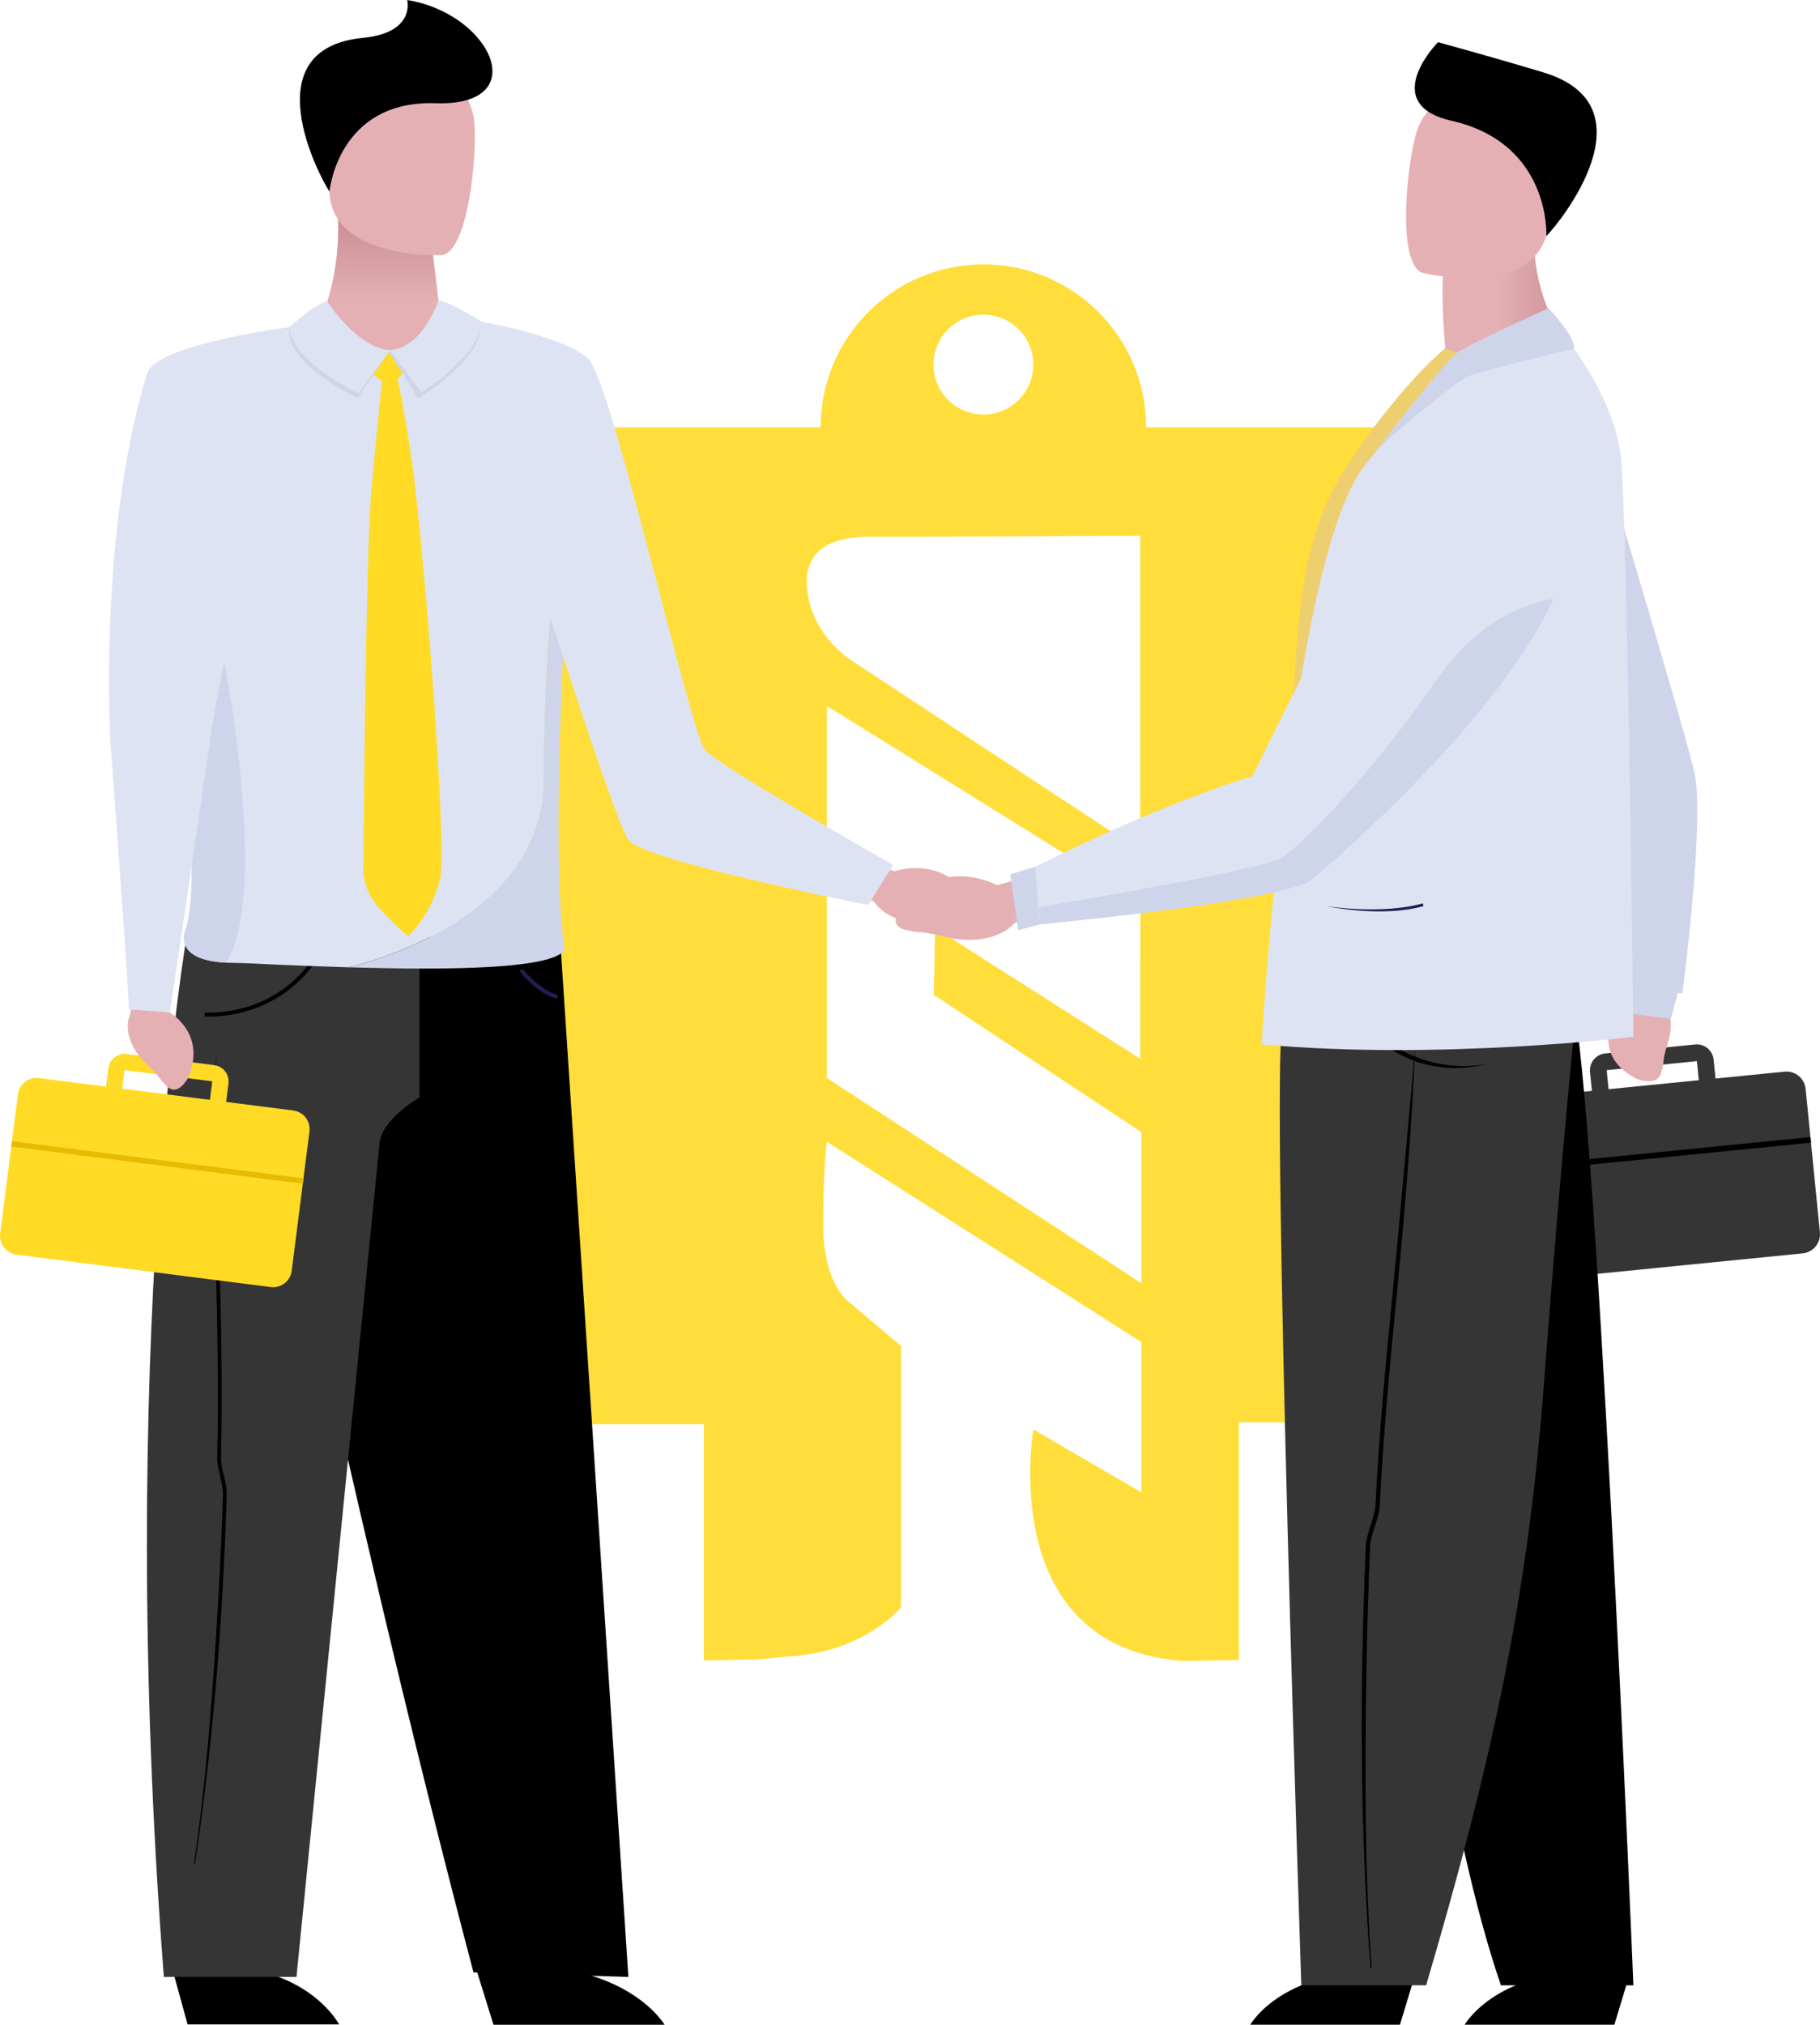 <?xml version="1.0" encoding="UTF-8"?> <svg xmlns="http://www.w3.org/2000/svg" xmlns:xlink="http://www.w3.org/1999/xlink" viewBox="0 0 1000 1112.26"> <defs> <style>.g{fill:#e5b0b4;}.h{fill:url(#f);}.i{opacity:.9;}.i,.j{fill:#ffdb26;}.k{fill:#ced4ea;}.l{fill:#dde3f2;}.m{fill:#221e50;}.n{fill:#eecf70;}.o{fill:#e8bb00;}.p{fill:url(#d);}.q{fill:#353535;}</style> <linearGradient id="d" x1="-2134.05" y1="216.04" x2="-2134.05" y2="115.3" gradientTransform="translate(-1924.53) rotate(-180) scale(1 -1)" gradientUnits="userSpaceOnUse"> <stop offset=".51" stop-color="#e5b0b4"></stop> <stop offset="1" stop-color="#c78a91"></stop> </linearGradient> <linearGradient id="f" x1="775.26" y1="167.01" x2="868.47" y2="167.01" gradientTransform="matrix(1, 0, 0, 1, 0, 0)" xlink:href="#d"></linearGradient> </defs> <g id="a"></g> <g id="b"> <g id="c"> <g> <path class="i" d="M629.74,234.66c0-49.38-40.03-89.42-89.42-89.42s-89.42,40.03-89.42,89.42H211.09v191.85c5.06-1.15,10.99-1.81,16.48-1.81,33.87,0,61.33,23.29,61.33,52.03,0,26.82-19.98,48.88-50.71,51.71l.05,18.1v235.79h148.5v129.82l28.43-.55c5.69-.41,10.96-.89,15.79-1.46,44.21-2.01,64.11-27.22,64.11-27.22v-143.56l-24.99-21.06c-.8-.68-1.55-1.42-2.39-2.06-.25-.19-.5-.39-.76-.58l-1.68-1.41c-3.79-3.6-12.93-14.99-12.93-41.18,0-33.03,1.99-45.88,1.99-45.88l172.87,110.1v82.55l-59.39-34.61s-21.07,119.71,82.47,127.22l30.4-.58v-130.53h154.82v-237.18l-.21-15.91c-29.97-3.41-49.42-25.14-49.42-51.51,0-28.73,27.46-52.03,61.33-52.03,4.87,0,10.15,.53,14.69,1.44V234.66h-232.12Zm-89.42-61.79c15.15,0,27.43,12.28,27.43,27.43s-12.28,27.43-27.43,27.43-27.43-12.28-27.43-27.43,12.28-27.43,27.43-27.43Zm-96.36,154.39c-2.83-15.67,1.62-32.39,33.54-32.39,60.08,0,149.01-.55,149.01-.55v173.03l-158.21-104.25c-12.53-8.26-21.67-21.07-24.34-35.84Zm183.2,377.66l-172.87-112.77v-204.36l172.26,107.02-.05,86.83-112.7-71.85-.72,36.74,114.08,75.39v83Z"></path> <g> <path class="p" d="M237.42,136.1s6.37,52.2,7.08,59.58l-59.35,20.36-10.63-36.81s13.67-25.72,10.92-63.92l51.98,20.8Z"></path> <path class="g" d="M242.68,140.16s-60.52,2.77-61.66-34.95c-1.14-37.71-9.72-62.75,28.87-66.11,38.59-3.36,46.54,10.8,49.98,23.3,3.44,12.49-1.48,76.07-17.19,77.76Z"></path> <path d="M181.03,105.22s4.52-50.32,58.43-48.52c53.91,1.8,30.59-49.18-15.73-56.7,0,0,4.83,17.97-24.31,20.8-61.16,5.96-23.83,76.43-18.39,84.41Z"></path> <path d="M261.68,1081.79l9.47,30.47h94.01s-24.05-41.1-103.48-30.47Z"></path> <path d="M94.68,1081.6l8.39,30.47h83.24s-21.29-41.1-91.63-30.47Z"></path> <path d="M307.69,514.7H128.85s60.77,301.7,131.31,568.79l85.1,2.49-37.56-571.27Z"></path> <path class="q" d="M208.54,527.12s-.5,1.82-1.37,4.93l-104.24-19.94s-39.74,226.42-12.9,573.86h72.87l45.64-457.99h0c1.33-13.36,21.94-25.08,21.94-25.08v-78.46l-21.94,2.67Z"></path> <path d="M113.96,558.47c41.25,0,59.18-29.93,59.36-30.24l-1.9-1.11c-.17,.3-17.93,29.86-58.92,29.13l-.04,2.2c.5,0,1,.01,1.5,.01Z"></path> <path class="m" d="M305.92,548.63l.53-2.14c-9.85-2.43-19.14-14.11-19.24-14.23l-1.73,1.36c.4,.51,9.86,12.4,20.44,15.01Z"></path> <path d="M107.17,1023.73c6.61-43.58,12.07-95.29,15.08-149.25,.46-8.25,.88-16.74,1.26-25.23,.41-9.36,.77-18.85,1.07-28.19,.1-3.21-.78-6.92-1.63-10.51-.79-3.34-1.61-6.79-1.54-9.55,.88-35.51,.15-68.04-.49-96.74-.17-7.53-.33-14.89-.47-22.12-1.2-65.25-1.66-102.22-1.64-102.59h0c-.02,.36-1.64,37.15-.44,102.49,.13,7.23,.3,14.6,.47,22.13,.64,28.67,1.37,61.16,.49,96.62-.08,3.09,.78,6.71,1.61,10.2,.81,3.43,1.66,6.97,1.56,9.84-.3,9.33-.66,18.8-1.07,28.16-.37,8.48-.8,16.96-1.26,25.2-3,53.88-7.01,106.06-13.6,149.56l.6-.03Z"></path> <path class="l" d="M313.83,277.86c-11.82,32.09-14.91,98.14-15.13,154.73-3.74,76.56-107.4,98.78-107.4,98.78-13.95-.42-27.02-.95-37.84-1.4h-.02c-7.14-.31-13.53-.68-18.86-.87-2.24-.08-4.3-.14-6.15-.14-1.46,0-2.84-.04-4.15-.11-30.59-1.53-22.21-18.48-22.21-18.48,5.75-18.57,1.95-52.22,3.35-81.94,1.64-34.86-9.62-70.62-13.68-92.33-.08-.46-.17-.92-.25-1.37-.4-2.29,2.73-134.69,5.71-135.56,13.58-3.96,30.57-12.71,72.87-22,3.43,9.3,21.22,19.49,50.4,17.98,3.21-.17,11.9-1.45,11.95-1.46,23.03-3.25,30.49-15.51,29.41-17.17,.96,.08,1.99-.15,2.87,.25,6.38,2.91,27.19,7.73,37.22,11.54,13.91,5.28,19.79,7.1,20.62,13.59,3.51,27.51-8.72,75.97-8.72,75.97Z"></path> <path class="k" d="M124.29,528.84c-30.59-1.53-22.21-18.48-22.21-18.48,5.75-18.57,1.95-52.22,3.35-81.94,1.64-34.86-9.62-70.62-13.68-92.33-.42-2.76-.82-5.34-1.16-7.71,2.54-5.42,19.97-13.11,26.3,6.35,5.63,17.31,31.95,154.93,7.4,194.11Z"></path> <path class="g" d="M479.06,473.65l12.41,4.99s26.56-9.76,43.14,16.48c0,0,6,11.25-3.48,11.82-9.47,.58-6.03-.92-19.34,.17-13.31,1.08-26.44-3.64-31.48-11.79l-20.01-8.39,18.76-13.29Z"></path> <path class="j" d="M200.73,192.94h24.12s2.92,.97,1.95,4.67c-.97,3.7-9.92,13.03-12.93,13.23-3.02,.19-20.33-11.67-13.13-17.89Z"></path> <g> <path class="k" d="M180.31,168.43s15.79,22.71,33.96,23.98l-17.87,26.39s-39.93-18.82-37.48-39.07c0,0,15.57-10.87,21.4-11.29Z"></path> <path class="k" d="M240.43,167.93s-10.72,25.68-27.44,24.34l16.86,26.52s33.37-20.13,34.37-39.14c0,0-17.97-11.3-23.79-11.72Z"></path> <path class="l" d="M240.93,165.03s-8.5,26.1-26.66,27.37l17.31,23.13s32.13-19.77,33.14-38.78c0,0-17.97-11.3-23.79-11.72Z"></path> <path class="l" d="M179.82,165.67s16.29,25.47,34.45,26.74l-17.23,23.63s-37.12-17.31-38.13-36.31c0,0,15.08-13.63,20.9-14.05Z"></path> </g> <path class="j" d="M209.92,209.11s-5.5,51.89-6.48,69.25c-2.75,48.84-3.76,195.63-3.76,195.63,0,0-1.45,12.82,7.11,23.03,8.55,10.22,17.49,17.22,17.49,17.22,0,0,12.55-10.98,17.53-31.61,3.31-13.73-4.64-128.99-12.66-205.76-4.03-38.59-10.69-68.81-10.69-68.81,0,0-6.56-1.14-8.54,1.05Z"></path> <path class="k" d="M307.01,467.06c.25,22.14,1.2,41.51,3.22,54.76-.96,1.44-2.58,2.43-4.15,3.19v.02c-1.5,.72-3.31,1.37-5.4,1.96-20.61,5.81-68.67,5.6-109.38,4.38,0,0,103.65-22.22,107.4-98.78,.21-56.59,3.3-122.64,15.13-154.73,0,0-4.75,68.96-6.36,136.17-.44,18.28-.64,36.43-.46,53.03Z"></path> <path class="l" d="M264.71,176.76s45.54,7.89,58.55,20.46c13.02,12.57,56.1,205.58,64.14,214.77,8.04,9.19,103.39,63.16,103.39,63.16l-13.82,22s-123.36-24.3-131.73-35.78c-8.37-11.48-59.77-175.39-59.77-175.39l-20.77-109.21Z"></path> <g> <path class="j" d="M9.84,601.13L.08,677.67c-.72,5.65,3.28,10.82,8.93,11.54l139.72,17.82c5.65,.72,10.82-3.28,11.54-8.93l9.76-76.53c.72-5.65-3.28-10.82-8.93-11.54l-36.86-4.7,1.29-10.09c.63-4.96-2.89-9.5-7.84-10.13l-48.03-6.12c-4.96-.63-9.5,2.89-10.13,7.84l-1.29,10.09-36.86-4.7c-5.65-.72-10.82,3.28-11.54,8.93Zm105.49,3.06l-48.19-6.15,1.29-10.09s.05-.08,.09-.07l48.03,6.12s.08,.05,.07,.09l-1.29,10.09Z"></path> <rect class="o" x="5.72" y="637.07" width="161.49" height="3.02" transform="translate(91.45 1282.96) rotate(-172.73)"></rect> </g> <path class="g" d="M93.19,539.39l-1.87,15.58s23.22,11.62,11.89,37.34c0,0-5.5,10.31-11.46,4.5-5.96-5.8-2.77-4.43-11.37-12.43-8.6-8-12.45-19.19-8.87-27.11l3.11-20.19,18.57,2.3Z"></path> <path class="l" d="M158.92,179.72s-68.7,8.7-77.53,24.01c0,0-25.52,69.88-20.93,201.23,0,0,10.32,137.86,10.32,149.51l22.56,1.7s20.27-135.27,22.23-151.22c1.97-15.95,43.33-225.24,43.33-225.24Z"></path> </g> <g id="e"> <g> <path class="q" d="M827.26,614.61l7.85,78.76c.58,5.81,5.76,10.06,11.58,9.48l143.78-14.33c5.81-.58,10.06-5.76,9.48-11.58l-7.85-78.76c-.58-5.81-5.76-10.06-11.58-9.48l-37.93,3.78-1.04-10.38c-.51-5.1-5.07-8.84-10.17-8.33l-49.42,4.93c-5.1,.51-8.84,5.07-8.33,10.17l1.04,10.38-37.93,3.78c-5.82,.58-10.06,5.76-9.48,11.58Zm106.16-21.22l-49.59,4.94-1.04-10.38s.03-.09,.07-.09l49.42-4.93s.09,.03,.09,.07l1.04,10.38Z"></path> <rect x="829.64" y="632.86" width="165.66" height="3.1" transform="translate(1883.37 1175.19) rotate(174.31)"></rect> </g> <path d="M777.5,1084.83l-8.29,27.42h-82.26s21.04-36.98,90.55-27.42Z"></path> <path d="M895.31,1084.83l-8.29,27.42h-82.26s21.04-36.98,90.55-27.42Z"></path> <path d="M751.89,543.88s14.64,377.07,72.79,546.72h72.78s-20.93-514.86-35.13-548.34l-110.44,1.62Z"></path> <path class="h" d="M794.11,191.34c-2.3-25.05-1.31-39.72-1.31-39.72l50.74-34.87c-5.82,52.84,24.93,81.11,24.93,81.11,0,0-57.27,29.92-93.21,15.5,0,0,7.98-11.97,18.85-22.01Z"></path> <path class="g" d="M781.61,149.88s60.04,14.75,68.65-22.78c8.61-37.53,22.16-60.9-15.81-71.91-37.97-11-48.73,1.6-54.65,13.43-5.92,11.83-13.58,76.45,1.82,81.26Z"></path> <path d="M849.65,129.69s2.66-50.95-52.13-63.35c-37.53-8.49-12.12-38.45-7.4-43.14,0,0,28.59,7.75,57.78,16.54,61.28,18.44,8.9,82.89,1.74,89.95Z"></path> <path class="g" d="M890.42,543.81l-1.97,12.04s-15.76,22.82,10.44,36.62c0,0,11.43,4.97,13.81-3.13,2.38-8.1,.09-5.14,3.74-16.52,3.65-11.39,.81-22.53-7.35-26.73l-18.68-2.29Z"></path> <path class="k" d="M909.57,544.84c-11.67-.55-25.81,6.94-25.81,6.94,0,0-9.46-105.35-11.43-115.72-1.98-10.37-68.98-143.75-68.98-143.75l63.05-88.4s58.98,194.8,64.68,220.94c5.7,26.14-6.67,120.79-6.67,120.79,0,0-5.68-.37-14.84-.8Z"></path> <polygon class="k" points="921.87 545.51 890.42 543.81 888.46 555.84 918.01 559.76 921.87 545.51"></polygon> <path class="q" d="M866.66,549.29s-8.34,78.7-18.26,209.89c-9.01,119.16-28.69,208.78-64.81,331.41h-68.57s-16.47-488.03-10.58-527.57l162.23-13.73Z"></path> <path d="M753.01,1081.16c-3.81-50.07-5.62-109.28-4.46-170.84,.18-9.41,.42-19.09,.71-28.77,.33-10.67,.72-21.48,1.18-32.11,.16-3.65,1.47-7.79,2.75-11.8,1.18-3.72,2.41-7.57,2.56-10.72,2.01-40.42,5.6-77.31,8.77-109.86,.83-8.54,1.64-16.89,2.41-25.09,6.91-74.02,10.56-115.99,10.57-116.41h0c-.01,.41-1.29,42.35-8.2,116.47-.77,8.2-1.58,16.56-2.41,25.1-3.16,32.52-6.75,69.37-8.76,109.73-.18,3.52-1.46,7.55-2.7,11.45-1.22,3.82-2.47,7.77-2.61,11.05-.45,10.63-.85,21.42-1.18,32.08-.3,9.67-.54,19.33-.71,28.73-1.16,61.47-1.05,121.08,2.75,171.06l-.67-.08Z"></path> <path d="M818.75,584.06c-37.27,10.21-60.88-12.4-61.11-12.63l1.45-1.48c30.68,23.31,61.02,13.72,61.02,13.72-.45,.13-.9,.26-1.35,.38Z"></path> <path class="n" d="M885.38,381.74c-9.65,71.7-9.66,134.7-10.56,154.74-.18,4.03,.86,11.43-3.13,12.04-71.13,10.91-149.1,26.52-170.11,12.31-5.06-3.42,3.12-103.49,3.35-110.42,0-.07,5.58-65.7,7.22-91.54,2.13-33.65,6.85-59.71,16.62-82.35,12.11-28.06,48.7-72.06,65.35-85.18,.13,0,14.16,7.09,28.12,1.52,15.28-6.09,31.72-12.72,34.03-10.7,32.33,28.25,40.92,111.92,29.11,199.59Z"></path> <path class="l" d="M864.75,191.55s21.84,28.42,25.67,58.26c3.82,29.84,7.04,319.71,7.04,319.71,0,0-106.1,13.16-204.27,4.19,0,0,15.2-266.01,56.94-318.41,41.74-52.4,78.14-60.87,78.14-60.87l36.48-2.9Z"></path> <path class="g" d="M563.93,481.95l-16.22,4.29s-28.27-16.18-52.11,10.42c0,0-8.97,11.61,1.67,14.08,10.64,2.47,7.02,.12,21.92,3.9,14.9,3.79,30.7,.95,37.98-7.33l11.51-5.79-4.75-19.58Z"></path> <path class="l" d="M864.64,288.64c-.38,12.62-4.44,26.29-10.98,40.32-33.83,72.61-134.02,155.14-134.02,155.14-19.36,10.28-115.47,20.43-148.28,23.64l-.74-9.31-1.77-22.3c72.94-36.5,119.33-49.76,119.33-49.76,106.73-221.81,145.38-217.4,145.38-217.4,0,0,.3,.02,.86,.12,5.21,.91,32.33,9.09,30.21,79.56Z"></path> <path class="k" d="M850.78,169.32s15.51,16.19,13.98,22.23c0,0-53.36,12.71-58.86,15.46-5.5,2.75-51.05,38.48-55.76,48.3,0,0,42.8-56.15,50.66-61.65,7.85-5.5,49.99-24.34,49.99-24.34Z"></path> <path class="k" d="M853.66,328.96c-33.83,72.61-134.02,155.14-134.02,155.14-19.36,10.28-115.47,20.43-148.28,23.64l-.74-9.31c27.03-4.55,123.41-21.06,133.33-27.06,11.55-6.98,50.49-47.21,84.91-97.23,23.44-34.05,50.14-42.97,64.79-45.18Z"></path> <path class="m" d="M757.97,500.66c-15.69,0-29.01-2.83-29.21-2.88h0c.3,.06,30.26,4.83,52.97-1.52l.42,1.51c-7.74,2.17-16.27,2.89-24.18,2.89Z"></path> <polygon class="k" points="555.08 480.3 568.86 476.13 571.36 507.74 559.41 511.02 555.08 480.3"></polygon> </g> </g> </g> </g> </svg> 